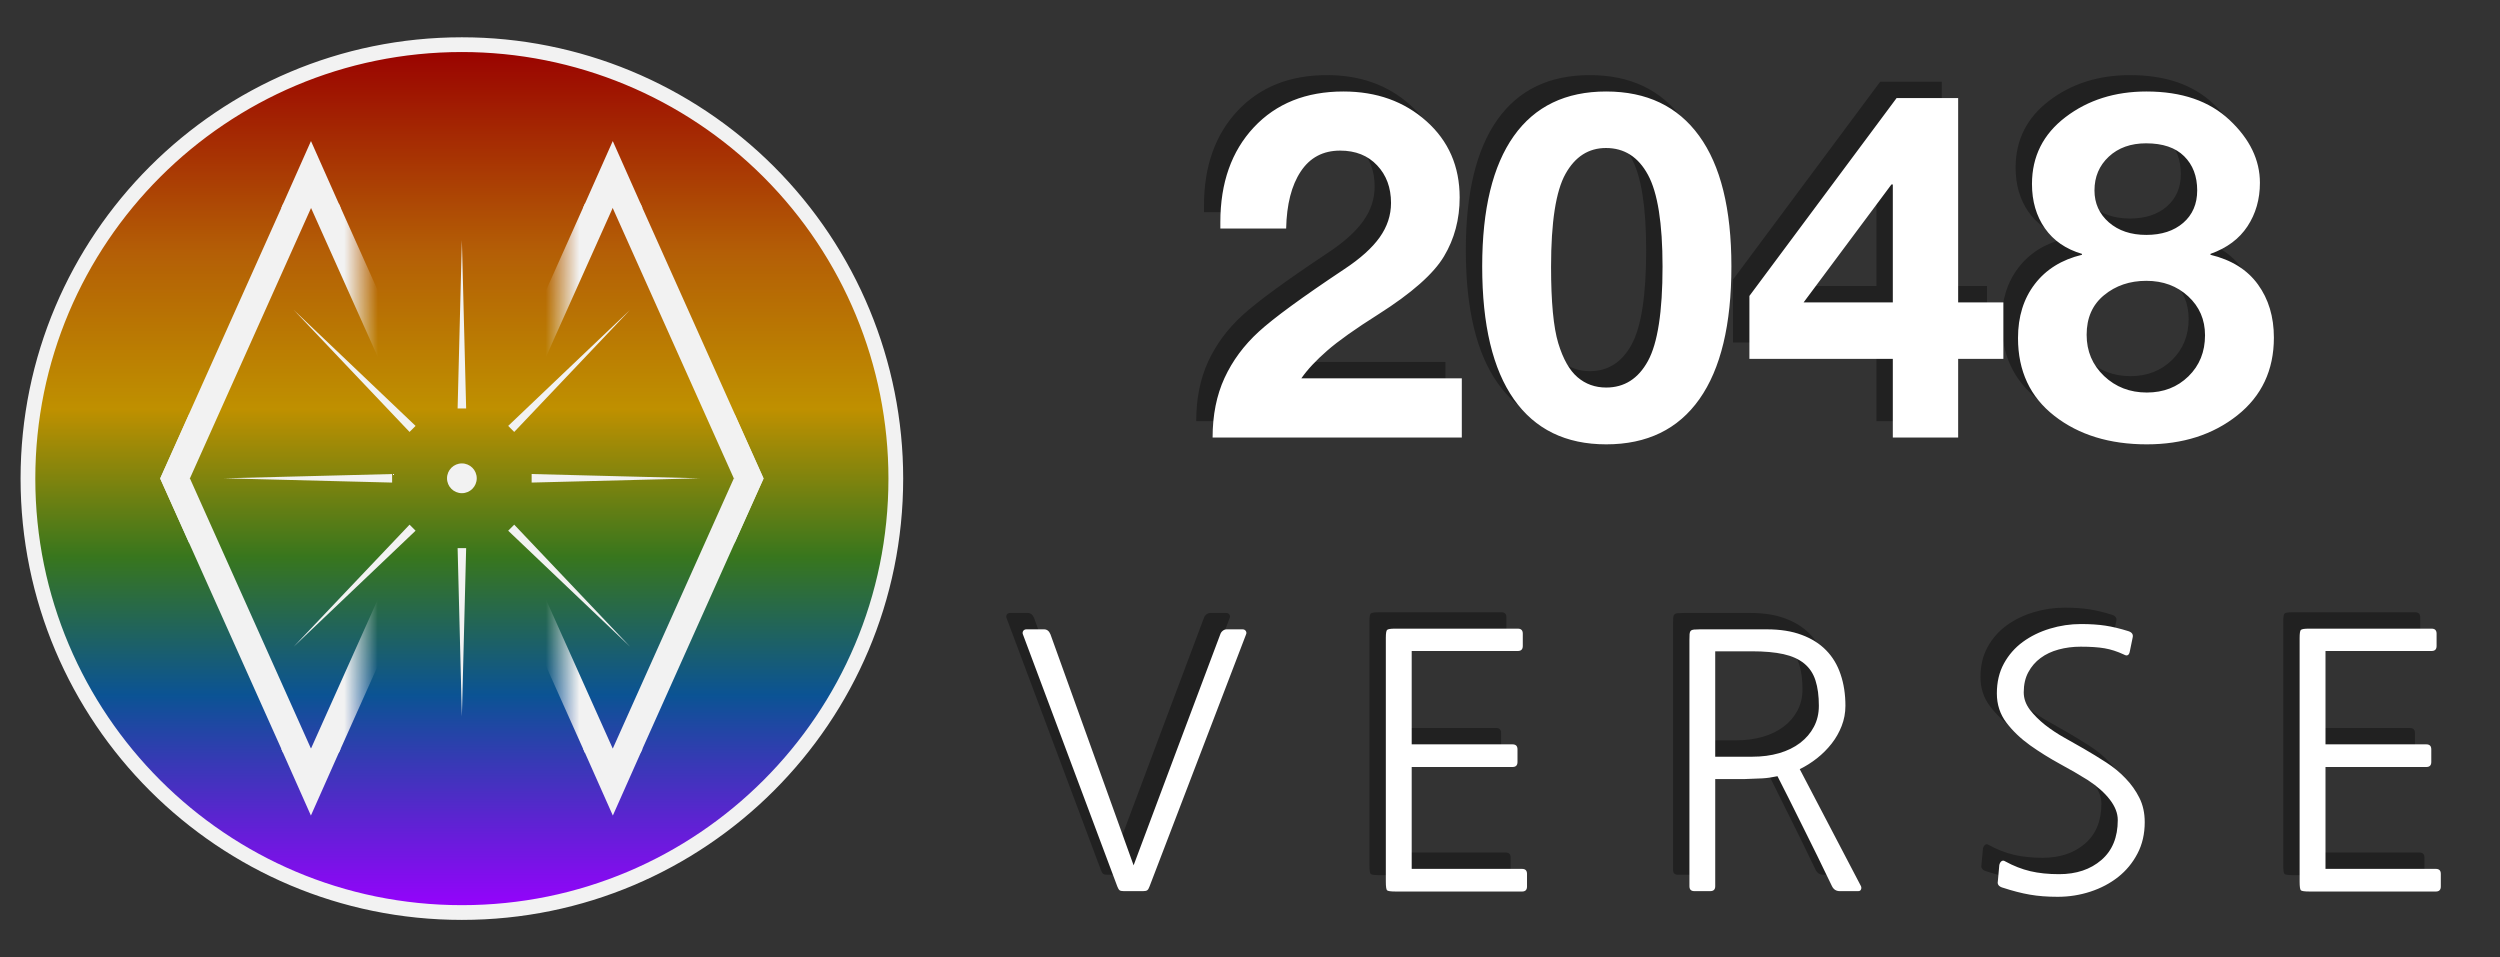 <svg version="1.1" viewBox="0.0 0.0 508.801 194.811" fill="none" stroke="none" stroke-linecap="square" stroke-miterlimit="10" xmlns:xlink="http://www.w3.org/1999/xlink" xmlns="http://www.w3.org/2000/svg"><rect x="0.0" y="0.0" width="508.801" height="194.811" fill="#333333" stroke="none"/><clipPath id="p.0"><path d="m0 0l508.801 0l0 194.811l-508.801 0l0 -194.811z" clip-rule="nonzero"/></clipPath><g clip-path="url(#p.0)"><path fill="#000000" fill-opacity="0.0" d="m0 0l508.801 0l0 194.811l-508.801 0z" fill-rule="evenodd"/><path fill="#000000" fill-opacity="0.0" d="m135.491 44.623l0 0c0 -13.357 10.828 -24.184 24.184 -24.184l382.876 0c6.414 0 12.565 2.548 17.101 7.083c4.535 4.535 7.083 10.687 7.083 17.101l0 96.734c0 13.357 -10.828 24.184 -24.184 24.184l-382.876 0c-13.357 0 -24.184 -10.828 -24.184 -24.184z" fill-rule="evenodd"/><path fill="#212121" d="m270.081 15.288q10.125 0 16.891 6.047q6.766 6.031 6.766 15.531q0 6.641 -3.188 11.969q-3.172 5.328 -13.328 11.781q-7.078 4.469 -10.453 7.422q-3.375 2.938 -5.25 5.625l32.656 0l0 12.047l-50.719 0q0 -6.844 2.422 -12.109q2.438 -5.281 6.984 -9.438q4.562 -4.172 17.375 -12.703q4.906 -3.234 7.219 -6.484q2.312 -3.25 2.312 -7.0q0 -4.672 -2.828 -7.656q-2.812 -3.0 -7.531 -3.0q-5.203 0 -8.016 4.25q-2.812 4.234 -2.969 11.609l-13.391 0l0 -1.312q0 -11.984 6.812 -19.281q6.828 -7.297 18.234 -7.297zm53.477 0q12.375 0 18.922 9.031q6.562 9.031 6.562 26.562q0 17.781 -6.5 27.0q-6.5 9.219 -18.984 9.219q-12.328 0 -18.781 -9.172q-6.453 -9.172 -6.453 -27.047q0 -17.438 6.422 -26.516q6.438 -9.078 18.812 -9.078zm-11.219 35.688q0 10.703 1.469 15.547q1.469 4.828 3.922 6.922q2.453 2.094 5.828 2.094q5.547 0 8.5 -5.406q2.969 -5.422 2.969 -19.203q0 -13.25 -2.969 -18.688q-2.953 -5.453 -8.547 -5.453q-5.297 0 -8.234 5.266q-2.938 5.25 -2.938 18.922zm82.852 -34.344l0 41.578l9.203 0l0 11.5l-9.203 0l0 16.0l-13.297 0l0 -16.0l-29.188 0l0 -12.812l29.953 -40.266l12.531 0zm-13.578 17.578l-17.875 24.0l18.156 0l0 -24.0l-0.281 0zm51.915 -18.922q10.75 0 16.906 5.812q6.172 5.797 6.172 12.781q0 5.0 -2.531 8.844q-2.516 3.828 -7.531 5.609l0 0.188q6.406 1.547 9.656 6.031q3.25 4.469 3.25 10.828q0 9.922 -7.453 15.828q-7.438 5.891 -18.406 5.891q-11.375 0 -18.797 -5.781q-7.422 -5.781 -7.422 -15.844q0 -6.547 3.422 -11.0q3.422 -4.469 9.594 -5.953l0 -0.188q-4.922 -1.453 -7.547 -5.203q-2.625 -3.766 -2.625 -9.016q0 -8.422 6.844 -13.625q6.844 -5.203 16.469 -5.203zm-10.594 20.125q0 3.953 2.938 6.516q2.938 2.547 7.609 2.547q4.672 0 7.516 -2.453q2.844 -2.469 2.844 -6.609q0 -4.328 -2.656 -6.953q-2.641 -2.625 -7.75 -2.625q-4.672 0 -7.594 2.719q-2.906 2.719 -2.906 6.859zm-1.594 29.391q0 5.016 3.547 8.391q3.547 3.359 8.703 3.359q5.094 0 8.469 -3.297q3.375 -3.297 3.375 -8.359q0 -4.766 -3.422 -7.922q-3.422 -3.156 -8.531 -3.156q-5.047 0 -8.594 2.922q-3.547 2.906 -3.547 8.062z" fill-rule="nonzero"/><path fill="#212121" d="m245.021 125.766q0.141 -0.438 0.5 -0.719q0.359 -0.297 0.797 -0.297l3.234 0q0.438 0 0.656 0.328q0.219 0.328 0.062 0.688l-19.656 51.328q-0.203 0.578 -0.469 0.766q-0.25 0.172 -0.828 0.172l-3.953 0q-0.578 0 -0.828 -0.172q-0.25 -0.188 -0.469 -0.766l-19.219 -51.328q-0.141 -0.359 0.062 -0.688q0.219 -0.328 0.656 -0.328l3.594 0q0.875 0 1.297 1.016l16.922 47.016q4.328 -11.594 8.719 -23.281q4.391 -11.703 8.922 -23.734zm35.706 52.344q-1.5 0 -1.766 -0.25q-0.25 -0.25 -0.25 -1.766l0 -49.609q0 -1.359 0.25 -1.609q0.266 -0.266 1.625 -0.266l24.984 0q1.016 0 1.016 1.016l0 2.516q0 1.016 -1.016 1.016l-21.594 0l0 19.0l20.516 0q1.016 0 1.016 1.016l0 2.578q0 1.016 -1.016 1.016l-20.516 0l0 20.734l22.453 0q1.016 0 1.016 1.016l0 2.578q0 1.016 -1.016 1.016l-25.703 0zm86.116 -37.797q0 -3.031 -0.688 -5.156q-0.672 -2.125 -2.297 -3.453q-1.625 -1.328 -4.219 -1.906q-2.594 -0.578 -6.469 -0.578l-7.422 0l0 21.453l7.562 0q2.953 0 5.438 -0.719q2.484 -0.719 4.281 -2.078q1.797 -1.375 2.797 -3.281q1.016 -1.906 1.016 -4.281zm8.578 36.719q0.141 0.359 -0.016 0.688q-0.141 0.312 -0.562 0.312l-3.75 0q-1.078 0 -1.578 -1.0q-3.25 -6.766 -5.406 -11.047q-2.156 -4.297 -3.391 -6.812q-1.5 -2.953 -2.297 -4.531q-1.656 0.359 -3.062 0.438q-1.406 0.062 -3.562 0.141l-6.047 0l0 21.812q0 1.0 -1.016 1.0l-3.234 0q-1.0 0 -1.0 -1.0l0 -50.109q0 -0.797 0.031 -1.219q0.031 -0.438 0.25 -0.656q0.219 -0.219 0.641 -0.25q0.438 -0.047 1.234 -0.047l13.609 0q4.094 0 7.078 1.125q3.0 1.109 4.969 3.125q1.984 2.016 2.953 4.906q0.984 2.875 0.984 6.406q0 2.156 -0.766 4.109q-0.75 1.938 -2.047 3.594q-1.297 1.656 -2.984 2.984q-1.688 1.328 -3.5 2.203l12.469 23.828zm28.788 0.281q-1.141 -0.359 -0.938 -1.297l0.297 -3.312q0.141 -0.562 0.469 -0.781q0.328 -0.219 0.75 0.062q2.516 1.375 5.078 1.984q2.562 0.609 5.875 0.609q5.25 0 8.594 -2.875q3.344 -2.875 3.344 -8.141q0 -2.078 -1.625 -4.172q-1.609 -2.094 -4.484 -3.969q-2.516 -1.578 -5.688 -3.297q-3.172 -1.734 -6.062 -3.781q-2.875 -2.062 -4.812 -4.609q-1.938 -2.562 -1.938 -5.938q0 -3.469 1.438 -6.094q1.438 -2.625 3.844 -4.391q2.422 -1.766 5.516 -2.703q3.094 -0.938 6.328 -0.938q2.812 0 4.969 0.328q2.156 0.328 4.688 1.125q1.078 0.359 0.859 1.281l-0.578 2.812q-0.219 1.234 -1.219 0.656q-2.016 -0.938 -3.922 -1.266q-1.906 -0.328 -4.859 -0.328q-2.375 0 -4.5 0.578q-2.125 0.578 -3.672 1.734q-1.547 1.141 -2.484 2.875q-0.938 1.734 -0.938 4.109q0 1.875 1.25 3.531q1.266 1.641 3.094 3.094q1.844 1.438 3.969 2.625q2.125 1.188 3.859 2.188q2.375 1.375 4.594 2.812q2.234 1.438 3.953 3.25q1.734 1.797 2.812 3.953q1.094 2.156 1.094 4.969q0 3.594 -1.484 6.406q-1.469 2.812 -3.922 4.75q-2.453 1.938 -5.656 2.984q-3.203 1.047 -6.656 1.047q-3.172 0 -5.656 -0.438q-2.484 -0.422 -5.578 -1.438zm62.494 0.797q-1.5 0 -1.766 -0.25q-0.25 -0.25 -0.25 -1.766l0 -49.609q0 -1.359 0.25 -1.609q0.266 -0.266 1.625 -0.266l24.984 0q1.016 0 1.016 1.016l0 2.516q0 1.016 -1.016 1.016l-21.594 0l0 19.0l20.516 0q1.016 0 1.016 1.016l0 2.578q0 1.016 -1.016 1.016l-20.516 0l0 20.734l22.453 0q1.016 0 1.016 1.016l0 2.578q0 1.016 -1.016 1.016l-25.703 0z" fill-rule="nonzero"/><path fill="#000000" fill-opacity="0.0" d="m138.825 47.956l0 0c0 -13.357 10.828 -24.184 24.184 -24.184l382.876 0c6.414 0 12.565 2.548 17.101 7.083c4.535 4.535 7.083 10.687 7.083 17.101l0 96.734c0 13.357 -10.828 24.184 -24.184 24.184l-382.876 0c-13.357 0 -24.184 -10.828 -24.184 -24.184z" fill-rule="evenodd"/><path fill="#ffffff" d="m273.414 18.621q10.125 0 16.891 6.047q6.766 6.031 6.766 15.531q0 6.641 -3.188 11.969q-3.172 5.328 -13.328 11.781q-7.078 4.469 -10.453 7.422q-3.375 2.938 -5.25 5.625l32.656 0l0 12.047l-50.719 0q0 -6.844 2.422 -12.109q2.438 -5.281 6.984 -9.438q4.562 -4.172 17.375 -12.703q4.906 -3.234 7.219 -6.484q2.312 -3.25 2.312 -7.0q0 -4.672 -2.828 -7.656q-2.812 -3 -7.531 -3q-5.203 0 -8.016 4.25q-2.812 4.234 -2.969 11.609l-13.391 0l0 -1.312q0 -11.984 6.812 -19.281q6.828 -7.297 18.234 -7.297zm53.477 0q12.375 0 18.922 9.031q6.562 9.031 6.562 26.562q0 17.781 -6.5 27q-6.5 9.219 -18.984 9.219q-12.328 0 -18.781 -9.172q-6.453 -9.172 -6.453 -27.047q0 -17.438 6.422 -26.516q6.438 -9.078 18.812 -9.078zm-11.219 35.688q0 10.703 1.469 15.547q1.469 4.828 3.922 6.922q2.453 2.094 5.828 2.094q5.547 0 8.5 -5.406q2.969 -5.422 2.969 -19.203q0 -13.25 -2.969 -18.688q-2.953 -5.453 -8.547 -5.453q-5.297 0 -8.234 5.266q-2.938 5.25 -2.938 18.922zm82.852 -34.344l0 41.578l9.203 0l0 11.5l-9.203 0l0 16.0l-13.297 0l0 -16.0l-29.188 0l0 -12.813l29.953 -40.266l12.531 0zm-13.578 17.578l-17.875 24.0l18.156 0l0 -24.0l-0.281 0zm51.915 -18.922q10.75 0 16.906 5.812q6.172 5.797 6.172 12.781q0 5.0 -2.531 8.844q-2.516 3.828 -7.531 5.609l0 0.188q6.406 1.547 9.656 6.031q3.25 4.469 3.25 10.828q0 9.922 -7.453 15.828q-7.438 5.891 -18.406 5.891q-11.375 0 -18.797 -5.781q-7.422 -5.781 -7.422 -15.844q0 -6.547 3.422 -11q3.422 -4.469 9.594 -5.953l0 -0.188q-4.922 -1.453 -7.547 -5.203q-2.625 -3.766 -2.625 -9.016q0 -8.422 6.844 -13.625q6.844 -5.203 16.469 -5.203zm-10.594 20.125q0 3.953 2.938 6.516q2.938 2.547 7.609 2.547q4.672 0 7.516 -2.453q2.844 -2.469 2.844 -6.609q0 -4.328 -2.656 -6.953q-2.641 -2.625 -7.75 -2.625q-4.672 0 -7.594 2.719q-2.906 2.719 -2.906 6.859zm-1.594 29.391q0 5.016 3.547 8.391q3.547 3.359 8.703 3.359q5.094 0 8.469 -3.297q3.375 -3.297 3.375 -8.359q0 -4.766 -3.422 -7.922q-3.422 -3.156 -8.531 -3.156q-5.047 0 -8.594 2.922q-3.547 2.906 -3.547 8.063z" fill-rule="nonzero"/><path fill="#ffffff" d="m248.354 129.099q0.141 -0.438 0.5 -0.719q0.359 -0.297 0.797 -0.297l3.234 0q0.438 0 0.656 0.328q0.219 0.328 0.062 0.688l-19.656 51.328q-0.203 0.578 -0.469 0.766q-0.25 0.172 -0.828 0.172l-3.953 0q-0.578 0 -0.828 -0.172q-0.25 -0.188 -0.469 -0.766l-19.219 -51.328q-0.141 -0.359 0.062 -0.688q0.219 -0.328 0.656 -0.328l3.594 0q0.875 0 1.297 1.016l16.922 47.016q4.328 -11.594 8.719 -23.281q4.391 -11.703 8.922 -23.734zm35.706 52.344q-1.5 0 -1.766 -0.25q-0.25 -0.25 -0.25 -1.766l0 -49.609q0 -1.359 0.25 -1.609q0.266 -0.266 1.625 -0.266l24.984 0q1.016 0 1.016 1.016l0 2.516q0 1.016 -1.016 1.016l-21.594 0l0 19.0l20.516 0q1.016 0 1.016 1.016l0 2.578q0 1.016 -1.016 1.016l-20.516 0l0 20.734l22.453 0q1.016 0 1.016 1.016l0 2.578q0 1.016 -1.016 1.016l-25.703 0zm86.116 -37.797q0 -3.031 -0.688 -5.156q-0.672 -2.125 -2.297 -3.453q-1.625 -1.328 -4.219 -1.906q-2.594 -0.578 -6.469 -0.578l-7.422 0l0 21.453l7.562 0q2.953 0 5.438 -0.719q2.484 -0.719 4.281 -2.078q1.797 -1.375 2.797 -3.281q1.016 -1.906 1.016 -4.281zm8.578 36.719q0.141 0.359 -0.016 0.688q-0.141 0.312 -0.562 0.312l-3.75 0q-1.078 0 -1.578 -1.0q-3.25 -6.766 -5.406 -11.047q-2.156 -4.297 -3.391 -6.812q-1.5 -2.953 -2.297 -4.531q-1.656 0.359 -3.062 0.438q-1.406 0.062 -3.562 0.141l-6.047 0l0 21.812q0 1.0 -1.016 1.0l-3.234 0q-1.0 0 -1.0 -1.0l0 -50.109q0 -0.797 0.031 -1.219q0.031 -0.438 0.25 -0.656q0.219 -0.219 0.641 -0.25q0.438 -0.047 1.234 -0.047l13.609 0q4.094 0 7.078 1.125q3.0 1.109 4.969 3.125q1.984 2.016 2.953 4.906q0.984 2.875 0.984 6.406q0 2.156 -0.766 4.109q-0.75 1.938 -2.047 3.594q-1.297 1.656 -2.984 2.984q-1.688 1.328 -3.5 2.203l12.469 23.828zm28.788 0.281q-1.141 -0.359 -0.938 -1.297l0.297 -3.312q0.141 -0.562 0.469 -0.781q0.328 -0.219 0.75 0.062q2.516 1.375 5.078 1.984q2.562 0.609 5.875 0.609q5.25 0 8.594 -2.875q3.344 -2.875 3.344 -8.141q0 -2.078 -1.625 -4.172q-1.609 -2.094 -4.484 -3.969q-2.516 -1.578 -5.688 -3.297q-3.172 -1.734 -6.062 -3.781q-2.875 -2.062 -4.812 -4.609q-1.938 -2.562 -1.938 -5.938q0 -3.469 1.438 -6.094q1.438 -2.625 3.844 -4.391q2.422 -1.766 5.516 -2.703q3.094 -0.938 6.328 -0.938q2.812 0 4.969 0.328q2.156 0.328 4.688 1.125q1.078 0.359 0.859 1.281l-0.578 2.812q-0.219 1.234 -1.219 0.656q-2.016 -0.938 -3.922 -1.266q-1.906 -0.328 -4.859 -0.328q-2.375 0 -4.5 0.578q-2.125 0.578 -3.672 1.734q-1.547 1.141 -2.484 2.875q-0.938 1.734 -0.938 4.109q0 1.875 1.25 3.531q1.266 1.641 3.094 3.094q1.844 1.438 3.969 2.625q2.125 1.188 3.859 2.188q2.375 1.375 4.594 2.812q2.234 1.438 3.953 3.25q1.734 1.797 2.812 3.953q1.094 2.156 1.094 4.969q0 3.594 -1.484 6.406q-1.469 2.812 -3.922 4.75q-2.453 1.938 -5.656 2.984q-3.203 1.047 -6.656 1.047q-3.172 0 -5.656 -0.438q-2.484 -0.422 -5.578 -1.438zm62.494 0.797q-1.5 0 -1.766 -0.25q-0.25 -0.25 -0.25 -1.766l0 -49.609q0 -1.359 0.25 -1.609q0.266 -0.266 1.625 -0.266l24.984 0q1.016 0 1.016 1.016l0 2.516q0 1.016 -1.016 1.016l-21.594 0l0 19.0l20.516 0q1.016 0 1.016 1.016l0 2.578q0 1.016 -1.016 1.016l-20.516 0l0 20.734l22.453 0q1.016 0 1.016 1.016l0 2.578q0 1.016 -1.016 1.016l-25.703 0z" fill-rule="nonzero"/><defs><linearGradient id="p.1" gradientUnits="userSpaceOnUse" gradientTransform="matrix(13.29 0.0 0.0 13.29 0.0 0.0)" spreadMethod="pad" x1="0.428" y1="0.684" x2="0.428" y2="13.974"><stop offset="0.0" stop-color="#990000"/><stop offset="0.24" stop-color="#b45f06"/><stop offset="0.42" stop-color="#bf9000"/><stop offset="0.59" stop-color="#38761d"/><stop offset="0.75" stop-color="#0b5394"/><stop offset="1.0" stop-color="#9900ff"/></linearGradient></defs><path fill="url(#p.1)" d="m5.686 97.404l0 0c0 -48.775 39.54 -88.315 88.315 -88.315l0 0c23.423 0 45.886 9.305 62.448 25.867c16.562 16.562 25.867 39.026 25.867 62.448l0 0c0 48.775 -39.54 88.315 -88.315 88.315l0 0c-48.775 0 -88.315 -39.54 -88.315 -88.315z" fill-rule="evenodd"/><path stroke="#f2f2f2" stroke-width="3.0" stroke-linejoin="round" stroke-linecap="butt" d="m5.686 97.404l0 0c0 -48.775 39.54 -88.315 88.315 -88.315l0 0c23.423 0 45.886 9.305 62.448 25.867c16.562 16.562 25.867 39.026 25.867 62.448l0 0c0 48.775 -39.54 88.315 -88.315 88.315l0 0c-48.775 0 -88.315 -39.54 -88.315 -88.315z" fill-rule="evenodd"/><path fill="#f2f2f2" d="m57.243 42.311l6.047 -13.606l6.047 13.606z" fill-rule="evenodd"/><path fill="#f2f2f2" d="m32.603 97.343l25.037 -55.887l6.056 0l-25.037 55.887z" fill-rule="evenodd"/><defs><linearGradient id="p.2" gradientUnits="userSpaceOnUse" gradientTransform="matrix(-5.576 0.0 0.0 5.576 0.0 0.0)" spreadMethod="pad" x1="-11.283" y1="7.435" x2="-16.859" y2="7.435"><stop offset="0.0" stop-color="#f2f2f2"/><stop offset="0.23" stop-color="#f2f2f2"/><stop offset="0.45" stop-color="#f2f2f2" stop-opacity="0.0"/><stop offset="0.45" stop-color="#ffffff" stop-opacity="0.0"/><stop offset="1.0" stop-color="#ffffff" stop-opacity="0.0"/></linearGradient></defs><path fill="url(#p.2)" d="m94.008 97.343l-25.037 -55.887l-6.056 0l25.037 55.887z" fill-rule="evenodd"/><path fill="#f2f2f2" d="m38.549 110.645l-5.946 -13.241l5.946 -13.241z" fill-rule="evenodd"/><path fill="#f2f2f2" d="m57.229 152.375l6.047 13.606l6.047 -13.606z" fill-rule="evenodd"/><path fill="#f2f2f2" d="m32.588 97.343l25.037 55.887l6.056 0l-25.037 -55.887z" fill-rule="evenodd"/><defs><linearGradient id="p.3" gradientUnits="userSpaceOnUse" gradientTransform="matrix(-5.576 0.0 0.0 -5.576 0.0 0.0)" spreadMethod="pad" x1="-11.28" y1="-27.48" x2="-16.856" y2="-27.48"><stop offset="0.0" stop-color="#f2f2f2"/><stop offset="0.23" stop-color="#f2f2f2"/><stop offset="0.45" stop-color="#f2f2f2" stop-opacity="0.0"/><stop offset="0.45" stop-color="#ffffff" stop-opacity="0.0"/><stop offset="1.0" stop-color="#ffffff" stop-opacity="0.0"/></linearGradient></defs><path fill="url(#p.3)" d="m93.993 97.343l-25.037 55.887l-6.056 0l25.037 -55.887z" fill-rule="evenodd"/><path fill="#f2f2f2" d="m130.757 42.311l-6.047 -13.606l-6.047 13.606z" fill-rule="evenodd"/><path fill="#f2f2f2" d="m155.398 97.343l-25.037 -55.887l-6.056 0l25.037 55.887z" fill-rule="evenodd"/><defs><linearGradient id="p.4" gradientUnits="userSpaceOnUse" gradientTransform="matrix(5.576 0.0 0.0 5.576 0.0 0.0)" spreadMethod="pad" x1="22.432" y1="7.435" x2="16.856" y2="7.435"><stop offset="0.0" stop-color="#f2f2f2"/><stop offset="0.23" stop-color="#f2f2f2"/><stop offset="0.45" stop-color="#f2f2f2" stop-opacity="0.0"/><stop offset="0.45" stop-color="#ffffff" stop-opacity="0.0"/><stop offset="1.0" stop-color="#ffffff" stop-opacity="0.0"/></linearGradient></defs><path fill="url(#p.4)" d="m93.993 97.343l25.037 -55.887l6.056 0l-25.037 55.887z" fill-rule="evenodd"/><path fill="#f2f2f2" d="m149.451 110.645l5.946 -13.241l-5.946 -13.241z" fill-rule="evenodd"/><path fill="#f2f2f2" d="m130.772 152.375l-6.047 13.606l-6.047 -13.606z" fill-rule="evenodd"/><path fill="#f2f2f2" d="m155.412 97.343l-25.037 55.887l-6.056 0l25.037 -55.887z" fill-rule="evenodd"/><defs><linearGradient id="p.5" gradientUnits="userSpaceOnUse" gradientTransform="matrix(5.576 0.0 0.0 -5.576 0.0 0.0)" spreadMethod="pad" x1="22.435" y1="-27.48" x2="16.859" y2="-27.48"><stop offset="0.0" stop-color="#f2f2f2"/><stop offset="0.23" stop-color="#f2f2f2"/><stop offset="0.45" stop-color="#f2f2f2" stop-opacity="0.0"/><stop offset="0.45" stop-color="#ffffff" stop-opacity="0.0"/><stop offset="1.0" stop-color="#ffffff" stop-opacity="0.0"/></linearGradient></defs><path fill="url(#p.5)" d="m94.008 97.343l25.037 55.887l6.056 0l-25.037 -55.887z" fill-rule="evenodd"/><path fill="#f2f2f2" d="m142.405 97.344l-34.206 0.869l0 -1.739zm-14.18 -34.272l-23.571 24.836l-1.228 -1.23zm-34.223 -14.194l0.868 34.251l-1.737 0zm-34.227 14.194l24.803 23.606l-1.228 1.23zm-14.176 34.272l34.206 -0.869l0 1.739zm14.176 34.267l23.575 -24.831l1.228 1.23zm34.227 14.199l-0.868 -34.251l1.737 0zm34.223 -14.199l-24.799 -23.602l1.228 -1.23zm-37.248 -34.267c0 -1.673 1.354 -3.029 3.025 -3.029c1.671 0 3.025 1.356 3.025 3.029c0 1.673 -1.354 3.029 -3.025 3.029c-1.671 0 -3.025 -1.356 -3.025 -3.029z" fill-rule="evenodd"/></g></svg>